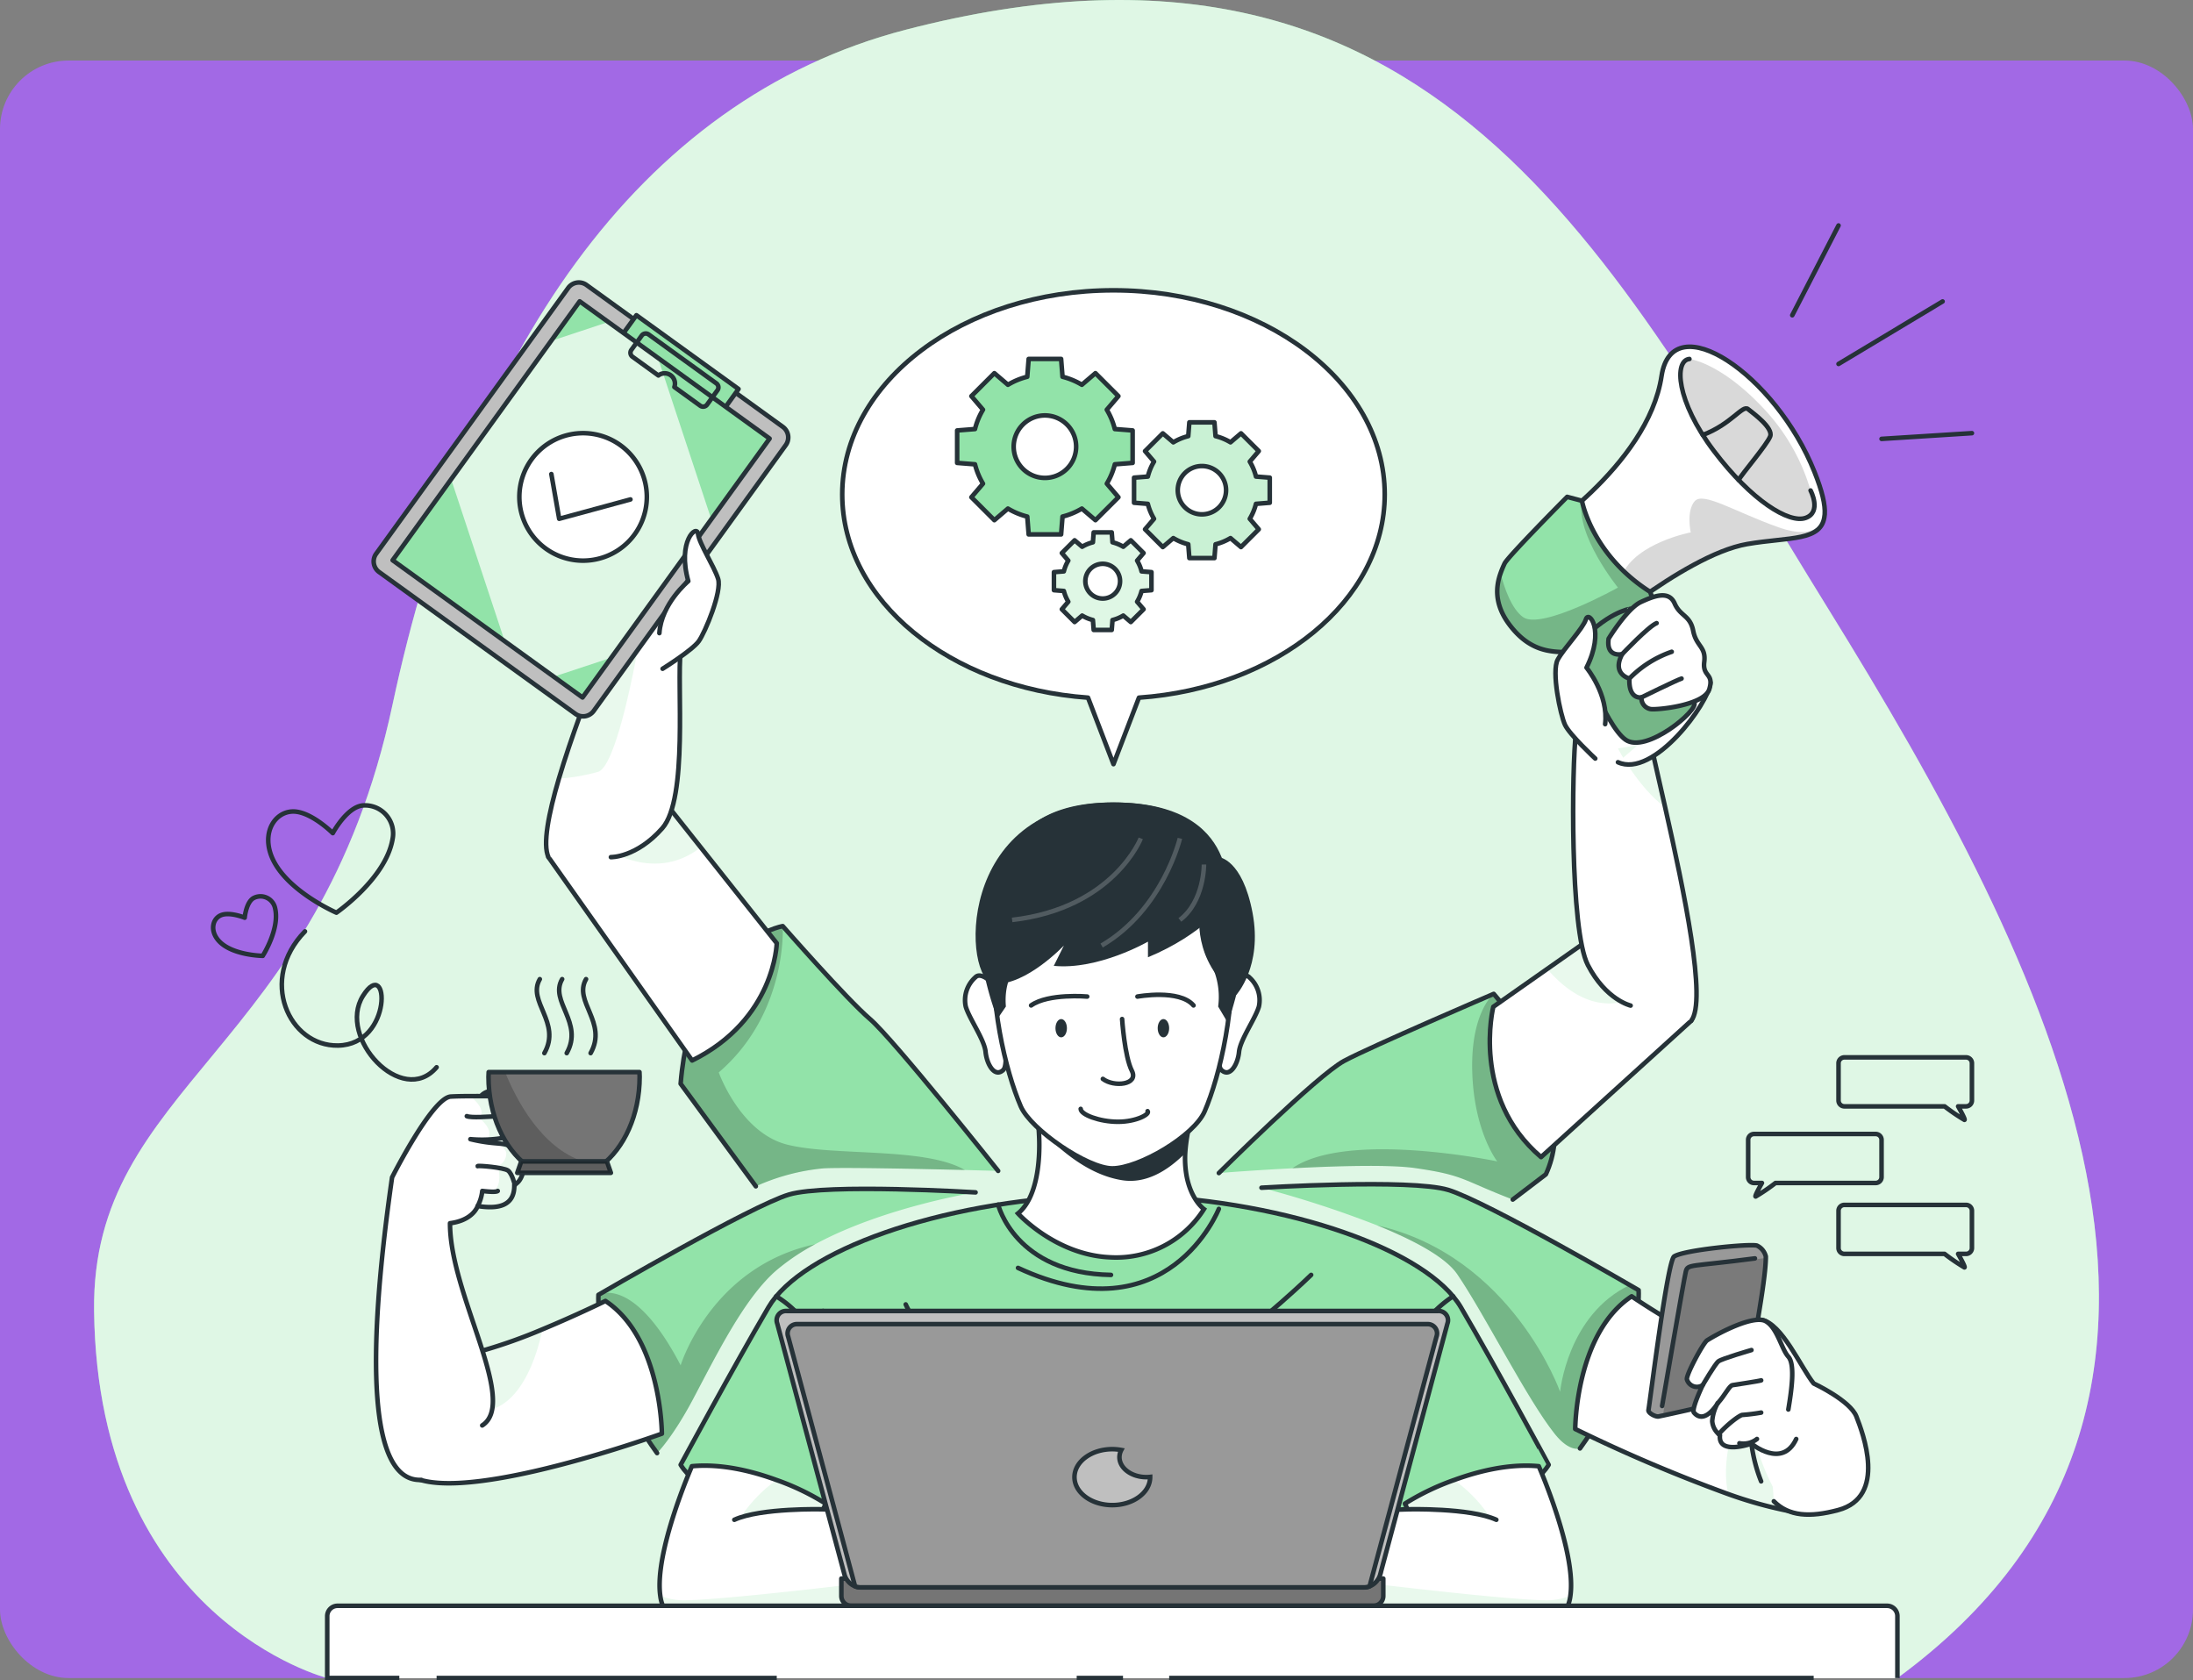 <svg xmlns="http://www.w3.org/2000/svg" xmlns:xlink="http://www.w3.org/1999/xlink" width="480" height="367.752" viewBox="0 0 480 367.752">
  <rect x="0" y="0" width="480" height="367.752" fill="#808080" stroke="none"/>
  <defs>
    <clipPath id="clip-path">
      <path id="Path_24834" data-name="Path 24834" d="M283.866,160.834V155.34l-3.014-.238a12.04,12.04,0,0,0-1.355-3.272l1.963-2.3-3.885-3.885-2.3,1.961A12.161,12.161,0,0,0,272,146.253l-.241-3.013h-5.493l-.237,3.013a12.088,12.088,0,0,0-3.273,1.356l-2.3-1.961-3.885,3.885,1.963,2.3a12.045,12.045,0,0,0-1.357,3.272l-3.012.238v5.494l3.012.239a12.046,12.046,0,0,0,1.357,3.272l-1.963,2.3,3.885,3.885,2.3-1.961a12.054,12.054,0,0,0,3.273,1.356l.237,3.013h5.493l.241-3.013a12.05,12.05,0,0,0,3.271-1.356l2.3,1.961,3.885-3.885-1.963-2.3a12.061,12.061,0,0,0,1.355-3.273Zm-14.848,2.541a5.286,5.286,0,1,1,5.286-5.287A5.285,5.285,0,0,1,269.018,163.375Z" transform="translate(-254.171 -143.24)"/>
    </clipPath>
    <clipPath id="clip-path-2">
      <path id="Path_24838" data-name="Path 24838" d="M258.318,179.5v-3.95l-2.163-.17a8.748,8.748,0,0,0-.976-2.353l1.411-1.653-2.793-2.793-1.651,1.41a8.759,8.759,0,0,0-2.353-.975l-.171-2.165h-3.95l-.171,2.165a8.747,8.747,0,0,0-2.354.975l-1.651-1.411-2.793,2.793,1.41,1.652a8.744,8.744,0,0,0-.974,2.353l-2.165.171v3.95l2.165.171a8.737,8.737,0,0,0,.974,2.352l-1.41,1.653,2.793,2.793,1.651-1.411a8.733,8.733,0,0,0,2.354.975l.171,2.166h3.95l.171-2.166a8.74,8.74,0,0,0,2.353-.975l1.651,1.411,2.793-2.793-1.411-1.653a8.683,8.683,0,0,0,.976-2.353Zm-10.672,1.826a3.8,3.8,0,1,1,3.8-3.8A3.8,3.8,0,0,1,247.645,181.328Z" transform="translate(-236.97 -166.851)"/>
    </clipPath>
    <clipPath id="clip-path-3">
      <path id="Path_24845" data-name="Path 24845" d="M374.585,272.059,341.72,301.894C326.3,288.767,331.265,269,331.265,269l11.812-8.293,14.26-10.016s7.732,3.55,13.066,8.731C374.126,263.052,376.676,267.479,374.585,272.059Z" transform="translate(-330.502 -250.69)"/>
    </clipPath>
    <clipPath id="clip-path-4">
      <path id="Path_24849" data-name="Path 24849" d="M360.967,269.7s-5.406-1.224-9.364-8.874-3.5-43.677-2.611-50.817,14.566-11.067,15.208-3.886c.1,1.091.52,3.233,1.142,6.12.816,3.7,1.958,8.629,3.182,14.076,4.121,18.248,9.19,42.412,5.7,46.706" transform="translate(-348.385 -202.316)"/>
    </clipPath>
    <clipPath id="clip-path-5">
      <path id="Path_24853" data-name="Path 24853" d="M403.631,163.7s-.008.08-.028.2c-.529,5.782-7.61,4.688-16.945,6.3-7.109,1.224-16.4,6.977-23.225,11.832-5.375,3.815-9.211,7.069-9.211,7.069s-7.834-5.212-14.912-19.706c0,0,25.622-16.085,28.611-35.986,2.356-15.606,24.97-.316,33.477,21.022C403.091,158.661,403.774,161.619,403.631,163.7Z" transform="translate(-339.31 -127.016)"/>
    </clipPath>
    <clipPath id="clip-path-6">
      <path id="Path_24859" data-name="Path 24859" d="M366.127,181.456s-15.739,11.883-19.074,11.771-7.915-.194-12.311-6.059c-3.4-4.539-2.9-8.456-1.918-11.22a21.391,21.391,0,0,1,.877-2.122c.683-1.489,13.7-14.6,13.7-14.6l3.233.857s2.1,11.761,14.912,19.921Z" transform="translate(-332.097 -159.23)"/>
    </clipPath>
    <clipPath id="clip-path-7">
      <path id="Path_24865" data-name="Path 24865" d="M349.125,191.41s6.213,17.307,10.706,20.485,16.092-6.481,15.049-8.117-12.261-12.051-14.031-20.528C360.849,183.25,355.564,183.986,349.125,191.41Z" transform="translate(-349.125 -183.25)"/>
    </clipPath>
    <clipPath id="clip-path-8">
      <path id="Path_24878" data-name="Path 24878" d="M404.206,377.293c-1.683,1.142-4.906,1.132-9,.377a92.627,92.627,0,0,1-12.9-3.631A343.82,343.82,0,0,1,348.83,359.8s.051-20.93,12.352-29.04c0,0,15.953,10.924,26.224,13.627C396.015,346.662,404.206,377.293,404.206,377.293Z" transform="translate(-348.83 -330.76)"/>
    </clipPath>
    <clipPath id="clip-path-9">
      <path id="Path_24884" data-name="Path 24884" d="M390.234,322.258v.326c-.051,3-.9,8.945-2.805,19.482-1.785,9.853-2.122,10.618-3.315,11.118-1.459.6-11.914,2.927-16.371,3.886-.367.071-.694.143-.969.2-.643.143-2.336-.745-2.224-1.387.53-3.254,4.162-32.671,5.62-33.63,2.213-1.448,16.524-2.815,18.115-2.377A3.554,3.554,0,0,1,390.234,322.258Z" transform="translate(-364.545 -319.798)"/>
    </clipPath>
    <clipPath id="clip-path-10">
      <path id="Path_24898" data-name="Path 24898" d="M178.473,255.694s-.357,16.687-18.523,25.663l-31.447-44.5c-2.213-12.036,21.93-16.524,21.93-16.524l.01.02L161.826,234.7Z" transform="translate(-128.359 -220.33)"/>
    </clipPath>
    <clipPath id="clip-path-11">
      <path id="Path_24902" data-name="Path 24902" d="M128.51,237.615c-1.285-2.754,0-9.435,2.285-17.177,2.621-8.884,6.548-19.186,9.435-26.551,1.591-4.09,2.866-7.273,3.407-8.833,2.387-6.8,14.688.337,13.811,7.477s1.683,32.3-4.019,38.76-11.251,6.324-11.251,6.324" transform="translate(-128 -182.312)"/>
    </clipPath>
    <clipPath id="clip-path-12">
      <rect id="Rectangle_26078" data-name="Rectangle 26078" width="69.87" height="51.255" transform="matrix(0.586, -0.811, 0.811, 0.586, 0, 56.637)"/>
    </clipPath>
    <clipPath id="clip-path-13">
      <path id="Path_24915" data-name="Path 24915" d="M153.946,360.8s-48.46,17.554-56.376,8.017a104.569,104.569,0,0,1,8.466-17.789c2.621-4.141,5.63-7.6,8.65-8.395a114.587,114.587,0,0,0,13.127-4.672c7.344-3.04,13.78-6.2,13.78-6.2C153.884,339.869,153.946,360.8,153.946,360.8Z" transform="translate(-97.57 -331.76)"/>
    </clipPath>
    <clipPath id="clip-path-14">
      <path id="Path_24919" data-name="Path 24919" d="M101.414,371.8c-11.4.51-12.128-26.337-6.4-66.209,0,0,8.792-17.452,12.852-17.687,1.091-.061,2.6-.092,4.213-.092,4.376-.031,9.557.092,9.557.092s2.346,10.108,2.366,13.546c.031,5.151-2.234,5.732-2.234,5.732.122,4.855-3.8,5.345-8.017,4.682a2.844,2.844,0,0,1-.3.612c-.561.938-2.081,2.683-5.753,3.152-.061,15.555,15.045,39.107,7.048,44.248" transform="translate(-91.508 -287.805)"/>
    </clipPath>
    <clipPath id="clip-path-15">
      <path id="Path_24927" data-name="Path 24927" d="M148.719,283.68c0,8.364-3.417,15.647-8.456,19.472H124.1c-5.049-3.825-8.466-11.108-8.466-19.472,0-.347.031-.683.041-1.03h33.007C148.7,283,148.719,283.333,148.719,283.68Z" transform="translate(-115.63 -282.65)"/>
    </clipPath>
    <clipPath id="clip-path-16">
      <path id="Path_24931" data-name="Path 24931" d="M142.3,304.319l-.872-2.511H122.682l-.872,2.511" transform="translate(-121.81 -301.808)" opacity="0.2"/>
    </clipPath>
    <clipPath id="clip-path-17">
      <path id="Path_24939" data-name="Path 24939" d="M215.172,396.609s-57.681,9.68-61.833,1.775a8.442,8.442,0,0,1-.836-2.815c-1.357-9.537,6.916-28.346,6.916-28.346,6.416-.612,13.148,1.051,18.533,3.019.01.01.01.01.01,0a54.145,54.145,0,0,1,10.751,5.171l-.428.938-.143.3,13.474.428,12.056.388.275.01v.02Z" transform="translate(-152.353 -367.094)"/>
    </clipPath>
    <clipPath id="clip-path-18">
      <path id="Path_24955" data-name="Path 24955" d="M286.353,396.609s57.681,9.68,61.833,1.775a8.441,8.441,0,0,0,.836-2.815c1.357-9.537-6.916-28.346-6.916-28.346-6.416-.612-13.148,1.051-18.534,3.019-.01.01-.01.01-.01,0a54.146,54.146,0,0,0-10.751,5.171l.428.938.143.3-13.474.428-12.056.388-.275.01v.02Z" transform="translate(-286.353 -367.094)"/>
    </clipPath>
  </defs>
  <g id="Group_35513" data-name="Group 35513" transform="translate(-443 -8795.748)">
    <rect id="Rectangle_25993" data-name="Rectangle 25993" width="480" height="354" rx="15" transform="translate(443 8809)" fill="#a269e5"/>
    <g id="_9930923_4270274" data-name="9930923_4270274" transform="translate(432.592 8743.13)">
      <g id="Background_Simple_1_" transform="translate(30.994 52.618)">
        <g id="Group_35455" data-name="Group 35455">
          <path id="Path_24822" data-name="Path 24822" d="M208.65,59.128C324.569,29.062,362.757,108.6,410.569,185.863S508.2,359.416,425.71,419.87H82.032S31.848,407.135,31,339.535c-.623-49.728,49.068-56.471,65.334-132.739S149.66,74.428,208.65,59.128Z" transform="translate(-30.994 -52.618)" fill="#92e3a9"/>
          <path id="Path_24823" data-name="Path 24823" d="M208.65,59.128C324.569,29.062,362.757,108.6,410.569,185.863S508.2,359.416,425.71,419.87H82.032S31.848,407.135,31,339.535c-.623-49.728,49.068-56.471,65.334-132.739S149.66,74.428,208.65,59.128Z" transform="translate(-30.994 -52.618)" fill="#fff" opacity="0.7"/>
        </g>
      </g>
      <g id="Graphics" transform="translate(57.062 228.882)">
        <path id="Path_24824" data-name="Path 24824" d="M413.859,295.934H387.221a1.28,1.28,0,0,0-1.28,1.28v8.159a1.28,1.28,0,0,0,1.28,1.28h1.737c-.638,1.133-1.626,2.959-1.378,2.959a42.2,42.2,0,0,0,4.347-2.959h21.931a1.281,1.281,0,0,0,1.28-1.28v-8.159A1.28,1.28,0,0,0,413.859,295.934Z" transform="translate(-49.961 -224.014)" fill="none" stroke="#263238" stroke-linecap="round" stroke-linejoin="round" stroke-miterlimit="10" stroke-width="1"/>
        <path id="Path_24825" data-name="Path 24825" d="M406.614,311.15h26.636a1.28,1.28,0,0,1,1.28,1.28v8.159a1.28,1.28,0,0,1-1.28,1.28h-1.737c.637,1.133,1.626,2.959,1.378,2.959a42.206,42.206,0,0,1-4.347-2.959h-21.93a1.281,1.281,0,0,1-1.281-1.28V312.43A1.28,1.28,0,0,1,406.614,311.15Z" transform="translate(-49.573 -223.71)" fill="none" stroke="#263238" stroke-linecap="round" stroke-linejoin="round" stroke-miterlimit="10" stroke-width="1"/>
        <path id="Path_24826" data-name="Path 24826" d="M406.614,279.492h26.636a1.28,1.28,0,0,1,1.28,1.28v8.159a1.28,1.28,0,0,1-1.28,1.28h-1.737c.637,1.133,1.626,2.959,1.378,2.959a42.206,42.206,0,0,1-4.347-2.959h-21.93a1.28,1.28,0,0,1-1.281-1.28v-8.159A1.28,1.28,0,0,1,406.614,279.492Z" transform="translate(-49.573 -224.343)" fill="none" stroke="#263238" stroke-linecap="round" stroke-linejoin="round" stroke-miterlimit="10" stroke-width="1"/>
        <path id="Path_24827" data-name="Path 24827" d="M95.587,232.787a6.153,6.153,0,0,0-6.219-7.362c-3.647.029-6.868,6.072-6.868,6.072s-4.331-4.329-8.134-4.708c-3.951-.394-7.287,3.754-5.5,9.169,2.58,7.822,14.428,12.946,14.428,12.946S94.13,241.439,95.587,232.787Z" transform="translate(-56.314 -225.425)" fill="none" stroke="#263238" stroke-linecap="round" stroke-linejoin="round" stroke-miterlimit="10" stroke-width="1"/>
        <path id="Path_24828" data-name="Path 24828" d="M70.113,247.561a3.262,3.262,0,0,0-4.549-2.324c-1.777.762-2.112,4.376-2.112,4.376s-3-1.228-4.941-.633c-2.011.617-2.792,3.328-.809,5.609,2.865,3.295,9.707,3.371,9.707,3.371S71.175,252.089,70.113,247.561Z" transform="translate(-56.55 -225.034)" fill="none" stroke="#263238" stroke-linecap="round" stroke-linejoin="round" stroke-miterlimit="10" stroke-width="1"/>
        <path id="Path_24829" data-name="Path 24829" d="M76.355,252.461c-10.237,10.513-3.523,25.158,7.223,24.982,12.17-.2,11.184-19.96,5.465-10.862s8.61,24.5,16.121,15.617" transform="translate(-56.256 -224.884)" fill="none" stroke="#263238" stroke-linecap="round" stroke-linejoin="round" stroke-miterlimit="10" stroke-width="1"/>
      </g>
      <g id="Bubble" transform="translate(194.755 116.155)">
        <path id="Path_24830" data-name="Path 24830" d="M310.282,159.586c0-24.675-26.58-44.677-59.369-44.677s-59.369,20-59.369,44.677c0,23.258,23.621,42.358,53.794,44.474l5.575,14.554,5.575-14.554C286.661,201.943,310.282,182.843,310.282,159.586Z" transform="translate(-191.543 -114.909)" fill="#fff" stroke="#263238" stroke-linecap="round" stroke-linejoin="round" stroke-miterlimit="10" stroke-width="1"/>
        <g id="Group_35460" data-name="Group 35460" transform="translate(25.159 15.02)">
          <path id="Path_24831" data-name="Path 24831" d="M254.611,152.385v-7.1l-3.9-.308a15.707,15.707,0,0,0-1.753-4.232l2.536-2.972-5.023-5.024-2.972,2.537a15.646,15.646,0,0,0-4.233-1.752l-.309-3.9h-7.1l-.309,3.9a15.619,15.619,0,0,0-4.231,1.752l-2.972-2.537-5.025,5.024,2.537,2.972a15.7,15.7,0,0,0-1.753,4.231l-3.9.309v7.1l3.9.309a15.668,15.668,0,0,0,1.753,4.231l-2.537,2.973,5.025,5.022,2.972-2.536a15.666,15.666,0,0,0,4.231,1.752l.309,3.9h7.1l.309-3.9a15.725,15.725,0,0,0,4.233-1.752l2.972,2.536L251.5,159.9l-2.536-2.973a15.693,15.693,0,0,0,1.753-4.232Zm-19.2,3.284a6.835,6.835,0,1,1,6.835-6.835A6.836,6.836,0,0,1,235.411,155.67Z" transform="translate(-216.209 -129.634)" fill="#92e3a9" stroke="#263238" stroke-linecap="round" stroke-linejoin="round" stroke-miterlimit="10" stroke-width="1"/>
          <g id="Group_35457" data-name="Group 35457" transform="translate(38.721 13.878)">
            <path id="Path_24832" data-name="Path 24832" d="M283.866,160.834V155.34l-3.014-.238a12.04,12.04,0,0,0-1.355-3.272l1.963-2.3-3.885-3.885-2.3,1.961A12.161,12.161,0,0,0,272,146.253l-.241-3.013h-5.493l-.237,3.013a12.088,12.088,0,0,0-3.273,1.356l-2.3-1.961-3.885,3.885,1.963,2.3a12.045,12.045,0,0,0-1.357,3.272l-3.012.238v5.494l3.012.239a12.046,12.046,0,0,0,1.357,3.272l-1.963,2.3,3.885,3.885,2.3-1.961a12.054,12.054,0,0,0,3.273,1.356l.237,3.013h5.493l.241-3.013a12.05,12.05,0,0,0,3.271-1.356l2.3,1.961,3.885-3.885-1.963-2.3a12.061,12.061,0,0,0,1.355-3.273Zm-14.848,2.541a5.286,5.286,0,1,1,5.286-5.287A5.285,5.285,0,0,1,269.018,163.375Z" transform="translate(-254.171 -143.24)" fill="#92e3a9"/>
            <g id="Group_35456" data-name="Group 35456" clip-path="url(#clip-path)">
              <path id="Path_24833" data-name="Path 24833" d="M283.866,160.834V155.34l-3.014-.238a12.04,12.04,0,0,0-1.355-3.272l1.963-2.3-3.885-3.885-2.3,1.961A12.161,12.161,0,0,0,272,146.253l-.241-3.013h-5.493l-.237,3.013a12.088,12.088,0,0,0-3.273,1.356l-2.3-1.961-3.885,3.885,1.963,2.3a12.045,12.045,0,0,0-1.357,3.272l-3.012.238v5.494l3.012.239a12.046,12.046,0,0,0,1.357,3.272l-1.963,2.3,3.885,3.885,2.3-1.961a12.054,12.054,0,0,0,3.273,1.356l.237,3.013h5.493l.241-3.013a12.05,12.05,0,0,0,3.271-1.356l2.3,1.961,3.885-3.885-1.963-2.3a12.061,12.061,0,0,0,1.355-3.273Zm-14.848,2.541a5.286,5.286,0,1,1,5.286-5.287A5.285,5.285,0,0,1,269.018,163.375Z" transform="translate(-254.171 -143.24)" fill="#fff" opacity="0.5"/>
            </g>
            <path id="Path_24835" data-name="Path 24835" d="M283.866,160.834V155.34l-3.014-.238a12.04,12.04,0,0,0-1.355-3.272l1.963-2.3-3.885-3.885-2.3,1.961A12.161,12.161,0,0,0,272,146.253l-.241-3.013h-5.493l-.237,3.013a12.088,12.088,0,0,0-3.273,1.356l-2.3-1.961-3.885,3.885,1.963,2.3a12.045,12.045,0,0,0-1.357,3.272l-3.012.238v5.494l3.012.239a12.046,12.046,0,0,0,1.357,3.272l-1.963,2.3,3.885,3.885,2.3-1.961a12.054,12.054,0,0,0,3.273,1.356l.237,3.013h5.493l.241-3.013a12.05,12.05,0,0,0,3.271-1.356l2.3,1.961,3.885-3.885-1.963-2.3a12.061,12.061,0,0,0,1.355-3.273Zm-14.848,2.541a5.286,5.286,0,1,1,5.286-5.287A5.285,5.285,0,0,1,269.018,163.375Z" transform="translate(-254.171 -143.24)" fill="none" stroke="#263238" stroke-linecap="round" stroke-linejoin="round" stroke-miterlimit="10" stroke-width="1"/>
          </g>
          <g id="Group_35459" data-name="Group 35459" transform="translate(21.176 37.962)">
            <path id="Path_24836" data-name="Path 24836" d="M258.318,179.5v-3.95l-2.163-.17a8.748,8.748,0,0,0-.976-2.353l1.411-1.653-2.793-2.793-1.651,1.41a8.759,8.759,0,0,0-2.353-.975l-.171-2.165h-3.95l-.171,2.165a8.747,8.747,0,0,0-2.354.975l-1.651-1.411-2.793,2.793,1.41,1.652a8.744,8.744,0,0,0-.974,2.353l-2.165.171v3.95l2.165.171a8.737,8.737,0,0,0,.974,2.352l-1.41,1.653,2.793,2.793,1.651-1.411a8.733,8.733,0,0,0,2.354.975l.171,2.166h3.95l.171-2.166a8.74,8.74,0,0,0,2.353-.975l1.651,1.411,2.793-2.793-1.411-1.653a8.683,8.683,0,0,0,.976-2.353Zm-10.672,1.826a3.8,3.8,0,1,1,3.8-3.8A3.8,3.8,0,0,1,247.645,181.328Z" transform="translate(-236.97 -166.851)" fill="#92e3a9"/>
            <g id="Group_35458" data-name="Group 35458" clip-path="url(#clip-path-2)">
              <path id="Path_24837" data-name="Path 24837" d="M258.318,179.5v-3.95l-2.163-.17a8.748,8.748,0,0,0-.976-2.353l1.411-1.653-2.793-2.793-1.651,1.41a8.759,8.759,0,0,0-2.353-.975l-.171-2.165h-3.95l-.171,2.165a8.747,8.747,0,0,0-2.354.975l-1.651-1.411-2.793,2.793,1.41,1.652a8.744,8.744,0,0,0-.974,2.353l-2.165.171v3.95l2.165.171a8.737,8.737,0,0,0,.974,2.352l-1.41,1.653,2.793,2.793,1.651-1.411a8.733,8.733,0,0,0,2.354.975l.171,2.166h3.95l.171-2.166a8.74,8.74,0,0,0,2.353-.975l1.651,1.411,2.793-2.793-1.411-1.653a8.683,8.683,0,0,0,.976-2.353Zm-10.672,1.826a3.8,3.8,0,1,1,3.8-3.8A3.8,3.8,0,0,1,247.645,181.328Z" transform="translate(-236.97 -166.851)" fill="#fff" opacity="0.7"/>
            </g>
            <path id="Path_24839" data-name="Path 24839" d="M258.318,179.5v-3.95l-2.163-.17a8.748,8.748,0,0,0-.976-2.353l1.411-1.653-2.793-2.793-1.651,1.41a8.759,8.759,0,0,0-2.353-.975l-.171-2.165h-3.95l-.171,2.165a8.747,8.747,0,0,0-2.354.975l-1.651-1.411-2.793,2.793,1.41,1.652a8.744,8.744,0,0,0-.974,2.353l-2.165.171v3.95l2.165.171a8.737,8.737,0,0,0,.974,2.352l-1.41,1.653,2.793,2.793,1.651-1.411a8.733,8.733,0,0,0,2.354.975l.171,2.166h3.95l.171-2.166a8.74,8.74,0,0,0,2.353-.975l1.651,1.411,2.793-2.793-1.411-1.653a8.683,8.683,0,0,0,.976-2.353Zm-10.672,1.826a3.8,3.8,0,1,1,3.8-3.8A3.8,3.8,0,0,1,247.645,181.328Z" transform="translate(-236.97 -166.851)" fill="none" stroke="#263238" stroke-linecap="round" stroke-linejoin="round" stroke-miterlimit="10" stroke-width="1"/>
          </g>
        </g>
      </g>
      <g id="Character" transform="translate(78.315 101.968)">
        <g id="Group_35474" data-name="Group 35474" transform="translate(198.873 26.537)">
          <path id="Path_24840" data-name="Path 24840" d="M343.934,305.365l-7.242,5.518c-11.281-4.345-10.557-5.324-21.349-6.885-5.59-.806-17.167-.469-26.9.041-8.792.449-16.085,1.04-16.085,1.04s21.512-21.379,27.428-24.552c5.824-3.111,31.9-14.3,32.712-14.647a.035.035,0,0,0,.02-.01S352.094,287.678,343.934,305.365Z" transform="translate(-272.359 -124.239)" fill="#92e3a9"/>
          <path id="Path_24841" data-name="Path 24841" d="M343.618,305.365l-7.242,5.518c-11.281-4.345-10.557-5.324-21.349-6.885-5.59-.806-17.167-.469-26.9.041,12.107-8.374,44.85-1.51,44.85-1.51s-5.069-6.457-5.467-19.543c-.388-12.6,4.315-16.8,4.672-17.105a.035.035,0,0,0,.02-.01S351.778,287.678,343.618,305.365Z" transform="translate(-272.044 -124.239)" opacity="0.2"/>
          <path id="Path_24842" data-name="Path 24842" d="M272.359,305.083s21.517-21.384,27.429-24.55,32.734-14.663,32.734-14.663,19.568,21.809,11.413,39.495l-7.244,5.516" transform="translate(-272.359 -124.239)" fill="none" stroke="#263238" stroke-linecap="round" stroke-linejoin="round" stroke-miterlimit="10" stroke-width="1"/>
          <g id="Group_35462" data-name="Group 35462" transform="translate(59.307 126.148)">
            <path id="Path_24843" data-name="Path 24843" d="M374.585,272.059,341.72,301.894C326.3,288.767,331.265,269,331.265,269l11.812-8.293,14.26-10.016s7.732,3.55,13.066,8.731C374.126,263.052,376.676,267.479,374.585,272.059Z" transform="translate(-330.502 -250.69)" fill="#fff"/>
            <g id="Group_35461" data-name="Group 35461" clip-path="url(#clip-path-3)">
              <path id="Path_24844" data-name="Path 24844" d="M370.156,259.421a9.9,9.9,0,0,1-3.4,4.57c-10.628,8.8-19.319,2.142-23.929-3.284l14.26-10.016S364.821,254.24,370.156,259.421Z" transform="translate(-330.256 -250.69)" fill="#92e3a9" opacity="0.2"/>
            </g>
            <path id="Path_24846" data-name="Path 24846" d="M374.585,272.059,341.72,301.894C326.3,288.767,331.265,269,331.265,269l11.812-8.293,14.26-10.016s7.732,3.55,13.066,8.731C374.126,263.052,376.676,267.479,374.585,272.059Z" transform="translate(-330.502 -250.69)" fill="none" stroke="#263238" stroke-linecap="round" stroke-linejoin="round" stroke-miterlimit="10" stroke-width="1"/>
          </g>
          <g id="Group_35464" data-name="Group 35464" transform="translate(77.547 76.806)">
            <path id="Path_24847" data-name="Path 24847" d="M360.967,269.7s-5.406-1.224-9.364-8.874-3.5-43.677-2.611-50.817,14.566-11.067,15.208-3.886c.1,1.091.52,3.233,1.142,6.12.816,3.7,1.958,8.629,3.182,14.076,4.121,18.248,9.19,42.412,5.7,46.706" transform="translate(-348.385 -202.316)" fill="#fff"/>
            <g id="Group_35463" data-name="Group 35463" clip-path="url(#clip-path-4)">
              <path id="Path_24848" data-name="Path 24848" d="M368.333,226.126c-6.049-4.478-10.333-12.9-10.333-12.9l7.15-1.173C365.966,215.753,367.109,220.679,368.333,226.126Z" transform="translate(-348.192 -202.121)" fill="#92e3a9" opacity="0.2"/>
            </g>
            <path id="Path_24850" data-name="Path 24850" d="M360.967,269.7s-5.406-1.224-9.364-8.874-3.5-43.677-2.611-50.817,14.566-11.067,15.208-3.886c.1,1.091.52,3.233,1.142,6.12.816,3.7,1.958,8.629,3.182,14.076,4.121,18.248,9.19,42.412,5.7,46.706" transform="translate(-348.385 -202.316)" fill="none" stroke="#263238" stroke-linecap="round" stroke-linejoin="round" stroke-miterlimit="10" stroke-width="1"/>
          </g>
          <g id="Group_35473" data-name="Group 35473" transform="translate(60.933)">
            <g id="Group_35469" data-name="Group 35469">
              <g id="Group_35466" data-name="Group 35466" transform="translate(7.357)">
                <path id="Path_24851" data-name="Path 24851" d="M403.631,163.7s-.008.08-.028.2c-.529,5.782-7.61,4.688-16.945,6.3-7.109,1.224-16.4,6.977-23.225,11.832-5.375,3.815-9.211,7.069-9.211,7.069s-7.834-5.212-14.912-19.706c0,0,25.622-16.085,28.611-35.986,2.356-15.606,24.97-.316,33.477,21.022C403.091,158.661,403.774,161.619,403.631,163.7Z" transform="translate(-339.31 -127.016)" fill="#fff"/>
                <g id="Group_35465" data-name="Group 35465" clip-path="url(#clip-path-5)">
                  <path id="Path_24852" data-name="Path 24852" d="M403.215,163.244c-.529,5.782-7.61,4.688-16.945,6.3-7.109,1.224-16.4,6.977-23.225,11.832-3.111-1.836-4.825-3.611-4.131-5.151,3.152-6.987,15-9.231,15-9.231s-1.01-4.58.836-6.793,8.639,2.213,18.329,5.661C401.78,168.963,403.044,164.254,403.215,163.244Z" transform="translate(-338.921 -126.365)" opacity="0.15"/>
                </g>
                <path id="Path_24854" data-name="Path 24854" d="M403.631,163.7s-.008.08-.028.2c-.529,5.782-7.61,4.688-16.945,6.3-7.109,1.224-16.4,6.977-23.225,11.832-5.375,3.815-9.211,7.069-9.211,7.069s-7.834-5.212-14.912-19.706c0,0,25.622-16.085,28.611-35.986,2.356-15.606,24.97-.316,33.477,21.022C403.091,158.661,403.774,161.619,403.631,163.7Z" transform="translate(-339.31 -127.016)" fill="none" stroke="#263238" stroke-linecap="round" stroke-linejoin="round" stroke-miterlimit="10" stroke-width="1"/>
              </g>
              <path id="Path_24855" data-name="Path 24855" d="M376.2,146.065c6.269-2.372,8.691-6.635,9.9-5.674s5.562,4.127,4.856,5.975-6.341,8.392-6.9,9.558" transform="translate(-331.215 -126.752)" fill="none" stroke="#263238" stroke-linecap="round" stroke-linejoin="round" stroke-miterlimit="10" stroke-width="1"/>
              <path id="Path_24856" data-name="Path 24856" d="M373.376,129.642c-3.377.316-2.924,9.2,5.345,20.124s16.441,15.916,20.068,14.666,1.108-6.006,1.108-6.006" transform="translate(-331.311 -126.964)" fill="none" stroke="#263238" stroke-linecap="round" stroke-linejoin="round" stroke-miterlimit="10" stroke-width="1"/>
              <g id="Group_35468" data-name="Group 35468" transform="translate(0 32.858)">
                <path id="Path_24857" data-name="Path 24857" d="M366.127,181.456s-15.739,11.883-19.074,11.771-7.915-.194-12.311-6.059c-3.4-4.539-2.9-8.456-1.918-11.22a21.391,21.391,0,0,1,.877-2.122c.683-1.489,13.7-14.6,13.7-14.6l3.233.857s2.1,11.761,14.912,19.921Z" transform="translate(-332.097 -159.23)" fill="#92e3a9"/>
                <g id="Group_35467" data-name="Group 35467" clip-path="url(#clip-path-6)">
                  <path id="Path_24858" data-name="Path 24858" d="M366.127,181.439s-15.739,11.883-19.074,11.771-7.915-.194-12.311-6.059c-3.4-4.539-2.9-8.456-1.918-11.22.816,3.193,2.387,7.772,4.906,9.588,4.029,2.917,20.788-6.457,20.788-6.457s-9.3-11.455-7.885-18.992c0,0,2.1,11.761,14.912,19.921Z" transform="translate(-332.097 -159.213)" opacity="0.2"/>
                </g>
                <path id="Path_24860" data-name="Path 24860" d="M366.127,181.456s-15.739,11.883-19.074,11.771-7.915-.194-12.311-6.059c-3.4-4.539-2.9-8.456-1.918-11.22a21.391,21.391,0,0,1,.877-2.122c.683-1.489,13.7-14.6,13.7-14.6l3.233.857s2.1,11.761,14.912,19.921Z" transform="translate(-332.097 -159.23)" fill="none" stroke="#263238" stroke-linecap="round" stroke-linejoin="round" stroke-miterlimit="10" stroke-width="1"/>
              </g>
              <path id="Path_24861" data-name="Path 24861" d="M373.376,129.642c-3.377.316-2.924,9.2,5.345,20.124s16.441,15.916,20.068,14.666,1.108-6.006,1.108-6.006a44.26,44.26,0,0,0-10.289-17.961C380.172,130.39,373.376,129.642,373.376,129.642Z" transform="translate(-331.311 -126.964)" opacity="0.15"/>
            </g>
            <path id="Path_24862" data-name="Path 24862" d="M378.256,199.061c-.366,4.528-12.45,21.025-20.256,17.448" transform="translate(-331.579 -125.575)" fill="#fff" stroke="#263238" stroke-linecap="round" stroke-linejoin="round" stroke-miterlimit="10" stroke-width="1"/>
            <g id="Group_35471" data-name="Group 35471" transform="translate(17.369 57.358)">
              <path id="Path_24863" data-name="Path 24863" d="M349.125,191.41s6.213,17.307,10.706,20.485,16.092-6.481,15.049-8.117-12.261-12.051-14.031-20.528C360.849,183.25,355.564,183.986,349.125,191.41Z" transform="translate(-349.125 -183.25)" fill="#92e3a9"/>
              <g id="Group_35470" data-name="Group 35470" clip-path="url(#clip-path-7)">
                <path id="Path_24864" data-name="Path 24864" d="M349.125,191.41s6.213,17.307,10.706,20.485,16.092-6.481,15.049-8.117-12.261-12.051-14.031-20.528C360.849,183.25,355.564,183.986,349.125,191.41Z" transform="translate(-349.125 -183.25)" opacity="0.2"/>
              </g>
              <path id="Path_24866" data-name="Path 24866" d="M349.125,191.41s6.213,17.307,10.706,20.485,16.092-6.481,15.049-8.117-12.261-12.051-14.031-20.528C360.849,183.25,355.564,183.986,349.125,191.41Z" transform="translate(-349.125 -183.25)" fill="none" stroke="#263238" stroke-linecap="round" stroke-linejoin="round" stroke-miterlimit="10" stroke-width="1"/>
            </g>
            <g id="Group_35472" data-name="Group 35472" transform="translate(24.308 54.421)">
              <path id="Path_24867" data-name="Path 24867" d="M378.043,200.879c1.059-3.57-1.527-2.6-1.112-5.957s-1.74-3.345-2.423-6.808-2.815-3.125-4.059-5.978-4.362-1.712-7.381-.32S356,189.84,356,189.84c-.6,4.266,2.972,3.379,2.972,3.379-2.369,4.384,1.579,5.347,1.579,5.347-.209,4.711,2.638,4.127,2.638,4.127a2.412,2.412,0,0,0,1.993,2.555C366.546,205.477,376.985,204.448,378.043,200.879Z" transform="translate(-355.928 -180.37)" fill="#fff" stroke="#263238" stroke-linecap="round" stroke-linejoin="round" stroke-miterlimit="10" stroke-width="1"/>
              <path id="Path_24868" data-name="Path 24868" d="M358.908,193.1s5.767-6.089,7.533-6.779" transform="translate(-355.868 -180.251)" fill="none" stroke="#263238" stroke-linecap="round" stroke-linejoin="round" stroke-miterlimit="10" stroke-width="1"/>
              <path id="Path_24869" data-name="Path 24869" d="M360.456,198.323a23.746,23.746,0,0,1,9.259-5.857" transform="translate(-355.837 -180.128)" fill="none" stroke="#263238" stroke-linecap="round" stroke-linejoin="round" stroke-miterlimit="10" stroke-width="1"/>
              <path id="Path_24870" data-name="Path 24870" d="M363.042,202.335s7.651-3.771,8.775-4.12" transform="translate(-355.786 -180.013)" fill="none" stroke="#263238" stroke-linecap="round" stroke-linejoin="round" stroke-miterlimit="10" stroke-width="1"/>
            </g>
            <path id="Path_24871" data-name="Path 24871" d="M353.3,215.982s-5.61-5.189-6.63-7.4-2.987-11.693-1.584-14.243,5.528-6.794,6.17-8.834,4.208,2.432.132,10.583c0,0,4.875,5.9,4.076,12.368" transform="translate(-331.847 -125.856)" fill="#fff" stroke="#263238" stroke-linecap="round" stroke-linejoin="round" stroke-miterlimit="10" stroke-width="1"/>
          </g>
          <path id="Path_24872" data-name="Path 24872" d="M402.371,162.98s-.008.08-.028.2C402.349,163.107,402.366,163.05,402.371,162.98Z" transform="translate(-269.759 -126.297)" opacity="0.15"/>
        </g>
        <g id="Group_35481" data-name="Group 35481" transform="translate(208.205 209.824)">
          <path id="Path_24873" data-name="Path 24873" d="M351.217,364.534s-2.244.908-5.477-3.131c-6.151-7.691-15.351-26.163-21.4-35.017-2.591-3.794-9.751-7.528-17.493-10.659a231.488,231.488,0,0,0-25.337-8.252s32.579-2.009,40.851.479c7.16,2.142,32.518,16.646,39.75,20.818l1.938,1.122S365.14,345.256,351.217,364.534Z" transform="translate(-281.508 -306.709)" fill="#92e3a9"/>
          <path id="Path_24874" data-name="Path 24874" d="M350.72,364.357s-2.244.908-5.477-3.131c-6.151-7.691-15.351-26.163-21.4-35.017-2.591-3.794-9.751-7.528-17.493-10.659,29.55,6.752,40.025,36.414,40.025,36.414s1.571-16.84,15.239-23.368l1.938,1.122S364.643,345.079,350.72,364.357Z" transform="translate(-281.011 -306.532)" opacity="0.2"/>
          <path id="Path_24875" data-name="Path 24875" d="M281.508,307.476s32.582-2.007,40.851.476c8.373,2.516,41.694,21.942,41.694,21.942s1.084,15.361-12.834,34.641" transform="translate(-281.508 -306.709)" fill="none" stroke="#263238" stroke-linecap="round" stroke-linejoin="round" stroke-miterlimit="10" stroke-width="1"/>
          <g id="Group_35476" data-name="Group 35476" transform="translate(68.669 24.532)">
            <path id="Path_24876" data-name="Path 24876" d="M404.206,377.293c-1.683,1.142-4.906,1.132-9,.377a92.627,92.627,0,0,1-12.9-3.631A343.82,343.82,0,0,1,348.83,359.8s.051-20.93,12.352-29.04c0,0,15.953,10.924,26.224,13.627C396.015,346.662,404.206,377.293,404.206,377.293Z" transform="translate(-348.83 -330.76)" fill="#fff"/>
            <g id="Group_35475" data-name="Group 35475" clip-path="url(#clip-path-8)">
              <path id="Path_24877" data-name="Path 24877" d="M394.562,377.26a92.627,92.627,0,0,1-12.9-3.631c-2.3-10.6,4.376-22.379,4.376-22.379A48.6,48.6,0,0,0,394.562,377.26Z" transform="translate(-348.183 -330.35)" fill="#92e3a9" opacity="0.2"/>
            </g>
            <path id="Path_24879" data-name="Path 24879" d="M404.206,377.293c-1.683,1.142-4.906,1.132-9,.377a92.627,92.627,0,0,1-12.9-3.631A343.82,343.82,0,0,1,348.83,359.8s.051-20.93,12.352-29.04c0,0,15.953,10.924,26.224,13.627C396.015,346.662,404.206,377.293,404.206,377.293Z" transform="translate(-348.83 -330.76)" fill="none" stroke="#263238" stroke-linecap="round" stroke-linejoin="round" stroke-miterlimit="10" stroke-width="1"/>
          </g>
          <path id="Path_24880" data-name="Path 24880" d="M388.766,370.623a34.147,34.147,0,0,1-2.119-8.25" transform="translate(-279.405 -305.595)" fill="#fff" stroke="#263238" stroke-linecap="round" stroke-linejoin="round" stroke-miterlimit="10" stroke-width="1"/>
          <path id="Path_24881" data-name="Path 24881" d="M388.729,335.8c4.525.713,8.691,10.462,11.5,13.935,0,0,7.989,3.723,9.349,7.236s6.81,17.578-3.994,20.468c-6.214,1.663-10.853,1.371-14.078-1.919" transform="translate(-279.363 -306.127)" fill="#fff" stroke="#263238" stroke-linecap="round" stroke-linejoin="round" stroke-miterlimit="10" stroke-width="1"/>
          <g id="Group_35479" data-name="Group 35479" transform="translate(84.698 13.352)">
            <g id="Group_35478" data-name="Group 35478">
              <path id="Path_24882" data-name="Path 24882" d="M390.234,322.258v.326c-.051,3-.9,8.945-2.805,19.482-1.785,9.853-2.122,10.618-3.315,11.118-1.459.6-11.914,2.927-16.371,3.886-.367.071-.694.143-.969.2-.643.143-2.336-.745-2.224-1.387.53-3.254,4.162-32.671,5.62-33.63,2.213-1.448,16.524-2.815,18.115-2.377A3.554,3.554,0,0,1,390.234,322.258Z" transform="translate(-364.545 -319.798)" fill="#999"/>
              <g id="Group_35477" data-name="Group 35477" clip-path="url(#clip-path-9)">
                <path id="Path_24883" data-name="Path 24883" d="M390.171,322.53c-.051,3-.9,8.945-2.805,19.482-1.785,9.853-2.122,10.618-3.315,11.118-1.459.6-11.914,2.927-16.371,3.886.541-4.253,2.173-16.136,5.539-32.416Z" transform="translate(-364.482 -319.744)" opacity="0.2"/>
              </g>
              <path id="Path_24885" data-name="Path 24885" d="M390.234,322.258v.326c-.051,3-.9,8.945-2.805,19.482-1.785,9.853-2.122,10.618-3.315,11.118-1.459.6-11.914,2.927-16.371,3.886-.367.071-.694.143-.969.2-.643.143-2.336-.745-2.224-1.387.53-3.254,4.162-32.671,5.62-33.63,2.213-1.448,16.524-2.815,18.115-2.377A3.554,3.554,0,0,1,390.234,322.258Z" transform="translate(-364.545 -319.798)" fill="none" stroke="#263238" stroke-linecap="round" stroke-linejoin="round" stroke-miterlimit="10" stroke-width="1"/>
            </g>
            <path id="Path_24886" data-name="Path 24886" d="M367.478,354.927s4.759-27.709,5.185-29.41.851-1.021,15.131-2.891" transform="translate(-364.486 -319.742)" fill="none" stroke="#263238" stroke-linecap="round" stroke-linejoin="round" stroke-miterlimit="10" stroke-width="1"/>
          </g>
          <g id="Group_35480" data-name="Group 35480" transform="translate(93.11 29.675)">
            <path id="Path_24887" data-name="Path 24887" d="M386.922,362.9s-7.394,2.639-6.885-1.867a4.159,4.159,0,0,1-1.7-3.059,9.249,9.249,0,0,1,1.19-3.91s-2.806,4.844-5.186,2.039c-.624-.736,1.91-6,1.91-6a2.288,2.288,0,0,1-3.44-1.222c-.337-.8,3.559-8.05,4.409-8.585,2.857-1.8,10.294-5.628,12.845-4.174s3.4,6.045,4.931,7.745.679,7.48,0,11.56" transform="translate(-372.792 -335.801)" fill="#fff" stroke="#263238" stroke-linecap="round" stroke-linejoin="round" stroke-miterlimit="10" stroke-width="1"/>
            <path id="Path_24888" data-name="Path 24888" d="M376.185,349.976s2.68-4.623,3.445-5.217,7.225-2.465,7.225-2.465" transform="translate(-372.724 -335.672)" fill="#fff" stroke="#263238" stroke-linecap="round" stroke-linejoin="round" stroke-miterlimit="10" stroke-width="1"/>
            <path id="Path_24889" data-name="Path 24889" d="M379.4,353.809c1.615-1.786,2.549-3.846,3.229-3.964s5.866-.883,6.29-1.053" transform="translate(-372.66 -335.542)" fill="#fff" stroke="#263238" stroke-linecap="round" stroke-linejoin="round" stroke-miterlimit="10" stroke-width="1"/>
            <path id="Path_24890" data-name="Path 24890" d="M379.629,360.419c1.8-2.075,4.608-4.2,5.2-4.2a41,41,0,0,0,4.08-.51" transform="translate(-372.655 -335.403)" fill="#fff" stroke="#263238" stroke-linecap="round" stroke-linejoin="round" stroke-miterlimit="10" stroke-width="1"/>
            <path id="Path_24891" data-name="Path 24891" d="M387.9,361.377a4.786,4.786,0,0,1-3.833.934" transform="translate(-372.566 -335.29)" fill="#fff" stroke="#263238" stroke-linecap="round" stroke-linejoin="round" stroke-miterlimit="10" stroke-width="1"/>
          </g>
          <path id="Path_24892" data-name="Path 24892" d="M386.645,362.393s6.737,5.616,9.8-1.016" transform="translate(-279.405 -305.615)" fill="#fff" stroke="#263238" stroke-linecap="round" stroke-linejoin="round" stroke-miterlimit="10" stroke-width="1"/>
        </g>
        <g id="Group_35489" data-name="Group 35489" transform="translate(0 1.143)">
          <path id="Path_24893" data-name="Path 24893" d="M226.363,304.9s-2.978-.082-7.293-.194c-9.935-.245-26.979-.612-31.018-.357a46.481,46.481,0,0,0-14.729,3.927l-16.453-22.44c2.509-31.1,22.338-34.507,22.338-34.507s14,15.983,19.1,20.339S226.363,304.9,226.363,304.9Z" transform="translate(-75.797 -99.135)" fill="#92e3a9"/>
          <path id="Path_24894" data-name="Path 24894" d="M219.07,304.707c-9.935-.245-26.979-.612-31.018-.357a46.481,46.481,0,0,0-14.729,3.927l-16.453-22.44c2.509-31.1,22.338-34.507,22.338-34.507s1.163,18.992-14,32.018c0,0,4.692,13.178,14.933,15.79S210.369,299.607,219.07,304.707Z" transform="translate(-75.797 -99.135)" opacity="0.2"/>
          <path id="Path_24895" data-name="Path 24895" d="M226.363,304.9s-22.95-28.877-28.05-33.233-19.1-20.338-19.1-20.338-19.829,3.4-22.346,34.5l16.458,22.442" transform="translate(-75.797 -99.135)" fill="none" stroke="#263238" stroke-linecap="round" stroke-linejoin="round" stroke-miterlimit="10" stroke-width="1"/>
          <g id="Group_35483" data-name="Group 35483" transform="translate(51.992 120.574)">
            <path id="Path_24896" data-name="Path 24896" d="M178.473,255.694s-.357,16.687-18.523,25.663l-31.447-44.5c-2.213-12.036,21.93-16.524,21.93-16.524l.01.02L161.826,234.7Z" transform="translate(-128.359 -220.33)" fill="#fff"/>
            <g id="Group_35482" data-name="Group 35482" clip-path="url(#clip-path-10)">
              <path id="Path_24897" data-name="Path 24897" d="M161.609,234.7c-10.618,8.395-22.4-.663-22.4-.663l11.016-13.688Z" transform="translate(-128.142 -220.33)" fill="#92e3a9" opacity="0.2"/>
            </g>
            <path id="Path_24899" data-name="Path 24899" d="M178.473,255.694s-.357,16.687-18.523,25.663l-31.447-44.5c-2.213-12.036,21.93-16.524,21.93-16.524l.01.02L161.826,234.7Z" transform="translate(-128.359 -220.33)" fill="none" stroke="#263238" stroke-linecap="round" stroke-linejoin="round" stroke-miterlimit="10" stroke-width="1"/>
          </g>
          <g id="Group_35485" data-name="Group 35485" transform="translate(51.626 81.796)">
            <path id="Path_24900" data-name="Path 24900" d="M128.51,237.615c-1.285-2.754,0-9.435,2.285-17.177,2.621-8.884,6.548-19.186,9.435-26.551,1.591-4.09,2.866-7.273,3.407-8.833,2.387-6.8,14.688.337,13.811,7.477s1.683,32.3-4.019,38.76-11.251,6.324-11.251,6.324" transform="translate(-128 -182.312)" fill="#fff"/>
            <g id="Group_35484" data-name="Group 35484" clip-path="url(#clip-path-11)">
              <path id="Path_24901" data-name="Path 24901" d="M148.417,189.64s-4.61,27.53-9.037,29.142a43.693,43.693,0,0,1-8.639,1.51c2.621-8.884,6.548-19.186,9.435-26.551Z" transform="translate(-127.945 -182.165)" fill="#92e3a9" opacity="0.2"/>
            </g>
            <path id="Path_24903" data-name="Path 24903" d="M128.51,237.615c-1.285-2.754,0-9.435,2.285-17.177,2.621-8.884,6.548-19.186,9.435-26.551,1.591-4.09,2.866-7.273,3.407-8.833,2.387-6.8,14.688.337,13.811,7.477s1.683,32.3-4.019,38.76-11.251,6.324-11.251,6.324" transform="translate(-128 -182.312)" fill="none" stroke="#263238" stroke-linecap="round" stroke-linejoin="round" stroke-miterlimit="10" stroke-width="1"/>
          </g>
          <g id="Group_35488" data-name="Group 35488">
            <path id="Path_24904" data-name="Path 24904" d="M139.154,207a2.861,2.861,0,0,1-3.994.643L92.183,176.595a2.862,2.862,0,0,1-.644-3.994l42.041-58.184a2.861,2.861,0,0,1,3.994-.644l42.978,31.052a2.861,2.861,0,0,1,.643,3.994Z" transform="translate(-77.115 -101.898)" fill="#bfbfbf" stroke="#263238" stroke-miterlimit="10" stroke-width="1"/>
            <rect id="Rectangle_26075" data-name="Rectangle 26075" width="6.375" height="27.562" transform="matrix(0.586, -0.811, 0.811, 0.586, 67.652, 23.666)" fill="#92e3a9" stroke="#263238" stroke-linecap="round" stroke-linejoin="round" stroke-miterlimit="10" stroke-width="1"/>
            <g id="Group_35487" data-name="Group 35487">
              <rect id="Rectangle_26076" data-name="Rectangle 26076" width="69.87" height="51.255" transform="matrix(0.586, -0.811, 0.811, 0.586, 18.03, 72.121)" fill="#92e3a9"/>
              <g id="Group_35486" data-name="Group 35486" transform="matrix(0.586, -0.811, 0.811, 0.586, 0, 66.851)" clip-path="url(#clip-path-12)">
                <rect id="Rectangle_26077" data-name="Rectangle 26077" width="69.87" height="51.255" transform="translate(6.287 17.7)" fill="#fff" opacity="0.7"/>
              </g>
              <rect id="Rectangle_26079" data-name="Rectangle 26079" width="69.87" height="51.255" transform="matrix(0.586, -0.811, 0.811, 0.586, 18.03, 72.121)" fill="none" stroke="#263238" stroke-linecap="round" stroke-linejoin="round" stroke-miterlimit="10" stroke-width="1"/>
            </g>
            <path id="Path_24905" data-name="Path 24905" d="M165.141,136.6l-2.264,3.133a1.074,1.074,0,0,1-1.51.243l-5.655-4.085a2.252,2.252,0,0,0-3.5-2.533l-5.663-4.091a1.081,1.081,0,0,1-.243-1.51l2.263-3.132a1.087,1.087,0,0,1,1.51-.243L164.9,135.09A1.08,1.08,0,0,1,165.141,136.6Z" transform="translate(-76.012 -101.679)" fill="none" stroke="#263238" stroke-linecap="round" stroke-linejoin="round" stroke-miterlimit="10" stroke-width="1"/>
          </g>
          <path id="Path_24906" data-name="Path 24906" d="M153.011,196.7s6.487-4.038,7.905-6.013,5.137-10.921,4.24-13.689-4.148-7.715-4.394-9.839-4.591,1.6-2.125,10.368c0,0-5.9,4.88-6.334,11.377" transform="translate(-75.888 -100.831)" fill="#fff" stroke="#263238" stroke-linecap="round" stroke-linejoin="round" stroke-miterlimit="10" stroke-width="1"/>
          <path id="Path_24907" data-name="Path 24907" d="M150.157,159.509a13.95,13.95,0,1,1-13.951-13.951A13.95,13.95,0,0,1,150.157,159.509Z" transform="translate(-76.489 -101.251)" fill="#fff" stroke="#263238" stroke-linecap="round" stroke-linejoin="round" stroke-miterlimit="10" stroke-width="1"/>
          <path id="Path_24908" data-name="Path 24908" d="M129.125,154.333l1.712,9.792,15.6-4.238" transform="translate(-76.352 -101.076)" fill="#fff" stroke="#263238" stroke-linecap="round" stroke-linejoin="round" stroke-miterlimit="10" stroke-width="1"/>
        </g>
        <g id="Group_35499" data-name="Group 35499" transform="translate(14.404 164.942)">
          <path id="Path_24909" data-name="Path 24909" d="M221.769,308.475s-20.023,3.193-35.088,11.342a47.993,47.993,0,0,0-8.425,5.651c-7.007,6.008-13.127,18.452-18.35,28.315-4.468,8.4-7.844,11.75-7.844,11.75-13.913-19.278-12.832-34.639-12.832-34.639s.051-.031.133-.071c2.264-1.326,33.5-19.451,41.555-21.869C189.19,306.466,221.769,308.475,221.769,308.475Z" transform="translate(-90.554 -261.807)" fill="#92e3a9"/>
          <path id="Path_24910" data-name="Path 24910" d="M186.681,319.58a47.993,47.993,0,0,0-8.425,5.651c-7.007,6.008-13.127,18.452-18.35,28.315-4.468,8.4-7.844,11.75-7.844,11.75-13.913-19.278-12.832-34.639-12.832-34.639s.051-.031.133-.071c1.071-.479,8.282-2.876,17.86,15.5C157.223,346.09,163.843,324.476,186.681,319.58Z" transform="translate(-90.554 -261.569)" opacity="0.2"/>
          <path id="Path_24911" data-name="Path 24911" d="M119.94,286.85s-8.754-2.272-6.136,5.929,12,7.939,12,7.939" transform="translate(-91.072 -262.23)" fill="#fff" stroke="#263238" stroke-linecap="round" stroke-linejoin="round" stroke-miterlimit="10" stroke-width="1"/>
          <path id="Path_24912" data-name="Path 24912" d="M221.773,308.476s-32.582-2.007-40.851.476c-8.373,2.516-41.694,21.942-41.694,21.942s-1.082,15.361,12.835,34.641" transform="translate(-90.554 -261.807)" fill="none" stroke="#263238" stroke-linecap="round" stroke-linejoin="round" stroke-miterlimit="10" stroke-width="1"/>
          <g id="Group_35491" data-name="Group 35491" transform="translate(6.183 70.434)">
            <path id="Path_24913" data-name="Path 24913" d="M153.946,360.8s-48.46,17.554-56.376,8.017a104.569,104.569,0,0,1,8.466-17.789c2.621-4.141,5.63-7.6,8.65-8.395a114.587,114.587,0,0,0,13.127-4.672c7.344-3.04,13.78-6.2,13.78-6.2C153.884,339.869,153.946,360.8,153.946,360.8Z" transform="translate(-97.57 -331.76)" fill="#fff"/>
            <g id="Group_35490" data-name="Group 35490" clip-path="url(#clip-path-13)">
              <path id="Path_24914" data-name="Path 24914" d="M127.647,337.84c-1.387,6.559-5.284,18.789-15.065,17.993-3.794-.306-5.794-2.264-6.712-4.927,2.621-4.141,5.63-7.6,8.65-8.395A114.574,114.574,0,0,0,127.647,337.84Z" transform="translate(-97.404 -331.638)" fill="#92e3a9" opacity="0.2"/>
            </g>
            <path id="Path_24916" data-name="Path 24916" d="M153.946,360.8s-48.46,17.554-56.376,8.017a104.569,104.569,0,0,1,8.466-17.789c2.621-4.141,5.63-7.6,8.65-8.395a114.587,114.587,0,0,0,13.127-4.672c7.344-3.04,13.78-6.2,13.78-6.2C153.884,339.869,153.946,360.8,153.946,360.8Z" transform="translate(-97.57 -331.76)" fill="none" stroke="#263238" stroke-linecap="round" stroke-linejoin="round" stroke-miterlimit="10" stroke-width="1"/>
          </g>
          <g id="Group_35493" data-name="Group 35493" transform="translate(0 25.6)">
            <path id="Path_24917" data-name="Path 24917" d="M101.414,371.8c-11.4.51-12.128-26.337-6.4-66.209,0,0,8.792-17.452,12.852-17.687,1.091-.061,2.6-.092,4.213-.092,4.376-.031,9.557.092,9.557.092s2.346,10.108,2.366,13.546c.031,5.151-2.234,5.732-2.234,5.732.122,4.855-3.8,5.345-8.017,4.682a2.844,2.844,0,0,1-.3.612c-.561.938-2.081,2.683-5.753,3.152-.061,15.555,15.045,39.107,7.048,44.248" transform="translate(-91.508 -287.805)" fill="#fff"/>
            <g id="Group_35492" data-name="Group 35492" clip-path="url(#clip-path-14)">
              <path id="Path_24918" data-name="Path 24918" d="M123.6,301.448c.031,5.151-2.234,5.732-2.234,5.732.122,4.855-3.8,5.345-8.017,4.682a2.844,2.844,0,0,1-.3.612l1.3-3.907a3.283,3.283,0,0,0,2.173.173c2.55-1.255,1.214-5.651,1.214-5.651a2.93,2.93,0,0,0,1.856-2.4c.4-2.009-4.049-3.366-4.049-3.366,1.4-2.336-1.714-4.57-1.714-4.57,1.112-1.673-.337-3.509-2.152-4.947,4.376-.031,9.557.092,9.557.092S123.583,298.01,123.6,301.448Z" transform="translate(-91.105 -287.805)" fill="#92e3a9" opacity="0.2"/>
            </g>
            <path id="Path_24920" data-name="Path 24920" d="M101.414,371.8c-11.4.51-12.128-26.337-6.4-66.209,0,0,8.792-17.452,12.852-17.687,1.091-.061,2.6-.092,4.213-.092,4.376-.031,9.557.092,9.557.092s2.346,10.108,2.366,13.546c.031,5.151-2.234,5.732-2.234,5.732.122,4.855-3.8,5.345-8.017,4.682a2.844,2.844,0,0,1-.3.612c-.561.938-2.081,2.683-5.753,3.152-.061,15.555,15.045,39.107,7.048,44.248" transform="translate(-91.508 -287.805)" fill="none" stroke="#263238" stroke-linecap="round" stroke-linejoin="round" stroke-miterlimit="10" stroke-width="1"/>
          </g>
          <path id="Path_24921" data-name="Path 24921" d="M121.288,299.779c-1.409-2.589-2.766-1.093-9.534-2.729a27.731,27.731,0,0,0,7.715-.368" transform="translate(-91.103 -262.027)" fill="none" stroke="#263238" stroke-linecap="round" stroke-linejoin="round" stroke-miterlimit="10" stroke-width="1"/>
          <path id="Path_24922" data-name="Path 24922" d="M110.984,292.107c.916.41,4.9.112,6.768,0" transform="translate(-91.119 -262.119)" fill="none" stroke="#263238" stroke-linecap="round" stroke-linejoin="round" stroke-miterlimit="10" stroke-width="1"/>
          <path id="Path_24923" data-name="Path 24923" d="M113.315,302.835c-.023-.194,5.7.282,6.633.959s1.514,3.2,1.514,3.2" transform="translate(-91.072 -261.905)" fill="none" stroke="#263238" stroke-linecap="round" stroke-linejoin="round" stroke-miterlimit="10" stroke-width="1"/>
          <path id="Path_24924" data-name="Path 24924" d="M117.705,308.158c-.427.393-3.383,0-3.383,0a9.134,9.134,0,0,1-1.006,3.3" transform="translate(-91.072 -261.798)" fill="none" stroke="#263238" stroke-linecap="round" stroke-linejoin="round" stroke-miterlimit="10" stroke-width="1"/>
          <g id="Group_35498" data-name="Group 35498" transform="translate(24.604 20.342)">
            <g id="Group_35495" data-name="Group 35495">
              <path id="Path_24925" data-name="Path 24925" d="M148.719,283.68c0,8.364-3.417,15.647-8.456,19.472H124.1c-5.049-3.825-8.466-11.108-8.466-19.472,0-.347.031-.683.041-1.03h33.007C148.7,283,148.719,283.333,148.719,283.68Z" transform="translate(-115.63 -282.65)" fill="#757575"/>
              <g id="Group_35494" data-name="Group 35494" clip-path="url(#clip-path-15)">
                <path id="Path_24926" data-name="Path 24926" d="M136.336,302.193l-.071.959H124.1c-5.049-3.825-8.466-11.108-8.466-19.472,0-.347.031-.683.041-1.03h3.59C121.74,288.75,127.187,299.194,136.336,302.193Z" transform="translate(-115.63 -282.65)" opacity="0.2"/>
              </g>
              <path id="Path_24928" data-name="Path 24928" d="M148.719,283.68c0,8.364-3.417,15.647-8.456,19.472H124.1c-5.049-3.825-8.466-11.108-8.466-19.472,0-.347.031-.683.041-1.03h33.007C148.7,283,148.719,283.333,148.719,283.68Z" transform="translate(-115.63 -282.65)" fill="none" stroke="#263238" stroke-linecap="round" stroke-linejoin="round" stroke-miterlimit="10" stroke-width="1"/>
            </g>
            <path id="Path_24929" data-name="Path 24929" d="M141.425,301.808H122.682l-.872,2.511H142.3Z" transform="translate(-115.506 -282.267)" fill="#757575" stroke="#263238" stroke-linecap="round" stroke-linejoin="round" stroke-miterlimit="10" stroke-width="1"/>
            <g id="Group_35497" data-name="Group 35497" transform="translate(6.304 19.541)">
              <path id="Path_24930" data-name="Path 24930" d="M142.3,304.319l-.872-2.511H122.682l-.872,2.511" transform="translate(-121.81 -301.808)" opacity="0.2"/>
              <g id="Group_35496" data-name="Group 35496" clip-path="url(#clip-path-16)">
                <line id="Line_257" data-name="Line 257" x2="20.487" transform="translate(0 2.511)" opacity="0.2"/>
              </g>
            </g>
          </g>
          <path id="Path_24932" data-name="Path 24932" d="M126.661,262.707c-2.843,4.894,4.782,9.493,1,16.192" transform="translate(-90.818 -262.707)" fill="none" stroke="#263238" stroke-linecap="round" stroke-linejoin="round" stroke-miterlimit="10" stroke-width="1"/>
          <path id="Path_24933" data-name="Path 24933" d="M131.454,262.707c-2.844,4.895,4.782,9.493,1,16.192" transform="translate(-90.722 -262.707)" fill="none" stroke="#263238" stroke-linecap="round" stroke-linejoin="round" stroke-miterlimit="10" stroke-width="1"/>
          <path id="Path_24934" data-name="Path 24934" d="M136.584,262.707c-2.843,4.895,4.783,9.493,1,16.192" transform="translate(-90.62 -262.707)" fill="none" stroke="#263238" stroke-linecap="round" stroke-linejoin="round" stroke-miterlimit="10" stroke-width="1"/>
        </g>
        <g id="Group_35506" data-name="Group 35506" transform="translate(76.465 212.158)">
          <path id="Path_24935" data-name="Path 24935" d="M327.647,333.6c-7.249-12.365-37.247-23.133-70.568-24.461-.089,0-.178-.009-.267-.012q-1.634-.064-3.28-.1l0-.033c-.556,0-1.11.01-1.666.016S250.752,309,250.2,309l0,.033q-1.645.032-3.28.1c-.094,0-.188.01-.282.013-33.315,1.332-63.3,12.1-70.553,24.46-7.746,13.212-19.214,34.467-19.214,34.467,6.429,10.408,31.112,11.8,31.112,11.8l1.314,27.994H314.433l1.314-27.994s24.683-1.391,31.112-11.8C346.861,368.065,335.393,346.811,327.647,333.6Z" transform="translate(-152.262 -308.997)" fill="#92e3a9" stroke="#263238" stroke-linecap="round" stroke-linejoin="round" stroke-miterlimit="10" stroke-width="1"/>
          <g id="Group_35502" data-name="Group 35502" transform="translate(0 59.259)">
            <g id="Group_35501" data-name="Group 35501">
              <path id="Path_24936" data-name="Path 24936" d="M215.172,396.609s-57.681,9.68-61.833,1.775a8.442,8.442,0,0,1-.836-2.815c-1.357-9.537,6.916-28.346,6.916-28.346,6.416-.612,13.148,1.051,18.533,3.019.01.01.01.01.01,0a54.145,54.145,0,0,1,10.751,5.171l-.428.938-.143.3,13.474.428,12.056.388.275.01v.02Z" transform="translate(-152.353 -367.094)" fill="#fff"/>
              <g id="Group_35500" data-name="Group 35500" clip-path="url(#clip-path-17)">
                <path id="Path_24937" data-name="Path 24937" d="M187.937,376.29c-13.2.255-18.207,2.071-18.207,2.071a30.775,30.775,0,0,1,7.874-8.18c.01.01.01.01.01,0a54.145,54.145,0,0,1,10.751,5.171Z" transform="translate(-152.005 -367.032)" fill="#92e3a9" opacity="0.2"/>
                <path id="Path_24938" data-name="Path 24938" d="M215.169,396.423s-57.681,9.68-61.833,1.775a8.442,8.442,0,0,1-.836-2.815,14.087,14.087,0,0,0,4.457.979c7.548.265,45.615-4.437,45.615-4.437l-.959-15.035-.031-.49c3.652.184,7.67.459,12.087.877l.275.031Z" transform="translate(-152.35 -366.908)" fill="#92e3a9" opacity="0.2"/>
              </g>
              <path id="Path_24940" data-name="Path 24940" d="M215.172,396.609s-57.681,9.68-61.833,1.775a8.442,8.442,0,0,1-.836-2.815c-1.357-9.537,6.916-28.346,6.916-28.346,6.416-.612,13.148,1.051,18.533,3.019.01.01.01.01.01,0a54.145,54.145,0,0,1,10.751,5.171l-.428.938-.143.3,13.474.428,12.056.388.275.01v.02Z" transform="translate(-152.353 -367.094)" fill="none" stroke="#263238" stroke-linecap="round" stroke-linejoin="round" stroke-miterlimit="10" stroke-width="1"/>
            </g>
            <path id="Path_24941" data-name="Path 24941" d="M187.819,376.456s-13.624-.36-19.431,2.3" transform="translate(-152.032 -366.907)" fill="none" stroke="#263238" stroke-linecap="round" stroke-linejoin="round" stroke-miterlimit="10" stroke-width="1"/>
          </g>
          <path id="Path_24942" data-name="Path 24942" d="M307.673,373.386s-5.342-24.7,5.014-36.654" transform="translate(-149.273 -308.442)" fill="none" stroke="#263238" stroke-linecap="round" stroke-linejoin="round" stroke-miterlimit="10" stroke-width="1"/>
          <path id="Path_24943" data-name="Path 24943" d="M316.708,348.793s-7.015,5.082-8.288,13.344" transform="translate(-149.231 -308.201)" fill="none" stroke="#263238" stroke-linecap="round" stroke-linejoin="round" stroke-miterlimit="10" stroke-width="1"/>
          <path id="Path_24944" data-name="Path 24944" d="M187.438,333.908a64.142,64.142,0,0,1,3.993,40.9" transform="translate(-151.651 -308.499)" fill="none" stroke="#263238" stroke-linecap="round" stroke-linejoin="round" stroke-miterlimit="10" stroke-width="1"/>
          <path id="Path_24945" data-name="Path 24945" d="M180.713,342.293s7.474,4.551,10.853,11.646" transform="translate(-151.785 -308.331)" fill="none" stroke="#263238" stroke-linecap="round" stroke-linejoin="round" stroke-miterlimit="10" stroke-width="1"/>
          <path id="Path_24946" data-name="Path 24946" d="M273.221,312s-11.054,28.219-43.96,12.919" transform="translate(-150.814 -308.937)" fill="none" stroke="#263238" stroke-linecap="round" stroke-linejoin="round" stroke-miterlimit="10" stroke-width="1"/>
          <path id="Path_24947" data-name="Path 24947" d="M322.824,330.76a26.387,26.387,0,0,0-10.342,13.335" transform="translate(-149.149 -308.562)" fill="none" stroke="#263238" stroke-linecap="round" stroke-linejoin="round" stroke-miterlimit="10" stroke-width="1"/>
          <path id="Path_24948" data-name="Path 24948" d="M177.38,330.76a22.229,22.229,0,0,1,8.826,10.105" transform="translate(-151.852 -308.562)" fill="none" stroke="#263238" stroke-linecap="round" stroke-linejoin="round" stroke-miterlimit="10" stroke-width="1"/>
          <path id="Path_24949" data-name="Path 24949" d="M225,311.1s3.665,15.033,24.7,15.372" transform="translate(-150.899 -308.955)" fill="none" stroke="#263238" stroke-linecap="round" stroke-linejoin="round" stroke-miterlimit="10" stroke-width="1"/>
          <path id="Path_24950" data-name="Path 24950" d="M293.477,326.167s-39.1,38.194-66.811,39.582" transform="translate(-150.866 -308.654)" fill="none" stroke="#263238" stroke-linecap="round" stroke-linejoin="round" stroke-miterlimit="10" stroke-width="1"/>
          <path id="Path_24951" data-name="Path 24951" d="M205.166,332.5s5.415,12.157,15.288,16.619" transform="translate(-151.296 -308.527)" fill="none" stroke="#263238" stroke-linecap="round" stroke-linejoin="round" stroke-miterlimit="10" stroke-width="1"/>
          <g id="Group_35505" data-name="Group 35505" transform="translate(136.681 59.259)">
            <g id="Group_35504" data-name="Group 35504">
              <path id="Path_24952" data-name="Path 24952" d="M286.353,396.609s57.681,9.68,61.833,1.775a8.441,8.441,0,0,0,.836-2.815c1.357-9.537-6.916-28.346-6.916-28.346-6.416-.612-13.148,1.051-18.534,3.019-.01.01-.01.01-.01,0a54.146,54.146,0,0,0-10.751,5.171l.428.938.143.3-13.474.428-12.056.388-.275.01v.02Z" transform="translate(-286.353 -367.094)" fill="#fff"/>
              <g id="Group_35503" data-name="Group 35503" clip-path="url(#clip-path-18)">
                <path id="Path_24953" data-name="Path 24953" d="M312.721,376.29c13.2.255,18.207,2.071,18.207,2.071a30.775,30.775,0,0,0-7.874-8.18c-.01.01-.01.01-.01,0a54.146,54.146,0,0,0-10.751,5.171Z" transform="translate(-285.834 -367.032)" fill="#92e3a9" opacity="0.2"/>
                <path id="Path_24954" data-name="Path 24954" d="M286.353,396.423s57.681,9.68,61.833,1.775a8.441,8.441,0,0,0,.836-2.815,14.087,14.087,0,0,1-4.457.979c-7.548.265-45.615-4.437-45.615-4.437l.959-15.035.031-.49c-3.652.184-7.67.459-12.087.877l-.275.031Z" transform="translate(-286.353 -366.908)" fill="#92e3a9" opacity="0.2"/>
              </g>
              <path id="Path_24956" data-name="Path 24956" d="M286.353,396.609s57.681,9.68,61.833,1.775a8.441,8.441,0,0,0,.836-2.815c1.357-9.537-6.916-28.346-6.916-28.346-6.416-.612-13.148,1.051-18.534,3.019-.01.01-.01.01-.01,0a54.146,54.146,0,0,0-10.751,5.171l.428.938.143.3-13.474.428-12.056.388-.275.01v.02Z" transform="translate(-286.353 -367.094)" fill="none" stroke="#263238" stroke-linecap="round" stroke-linejoin="round" stroke-miterlimit="10" stroke-width="1"/>
            </g>
            <path id="Path_24957" data-name="Path 24957" d="M312.855,376.456s13.624-.36,19.431,2.3" transform="translate(-285.823 -366.907)" fill="none" stroke="#263238" stroke-linecap="round" stroke-linejoin="round" stroke-miterlimit="10" stroke-width="1"/>
          </g>
        </g>
        <path id="Path_24958" data-name="Path 24958" d="M269.962,312.542a22.739,22.739,0,0,1-20.73,10.534c-11.868-.6-19.972-9.592-19.972-9.592,4.264-3.457,4.9-11.82,4.6-17.313-.01-.124-.01-.24-.019-.364-.019-.356-.048-.71-.076-1.056a46.913,46.913,0,0,0-1.085-6.951l35.506,1.776a36.955,36.955,0,0,0-2.333,10.725,21.835,21.835,0,0,0,.278,4.8c.009.058.019.106.028.153C267.14,310.535,269.962,312.542,269.962,312.542Z" transform="translate(-74.349 -97.263)" fill="#fff" stroke="#263238" stroke-miterlimit="10" stroke-width="1"/>
        <g id="Group_35508" data-name="Group 35508" transform="translate(102.11 237.568)">
          <path id="Path_24959" data-name="Path 24959" d="M191.354,391.33v3.794a2.158,2.158,0,0,0,2.159,2.158h114.3a2.158,2.158,0,0,0,2.159-2.158V391.33Z" transform="translate(-177.217 -332.76)" fill="#757575" stroke="#263238" stroke-linecap="round" stroke-linejoin="round" stroke-miterlimit="10" stroke-width="1"/>
          <g id="Group_35507" data-name="Group 35507">
            <path id="Path_24960" data-name="Path 24960" d="M324.287,336.656l-14.729,55a3.934,3.934,0,0,1-2.3,2.507,3.181,3.181,0,0,1-1.181.24H195.808a3.181,3.181,0,0,1-1.181-.24,3.934,3.934,0,0,1-2.3-2.507l-14.729-55a2.032,2.032,0,0,1,2.007-2.747H322.28A2.031,2.031,0,0,1,324.287,336.656Z" transform="translate(-177.494 -333.909)" fill="#bfbfbf" stroke="#263238" stroke-miterlimit="10" stroke-width="1"/>
            <path id="Path_24961" data-name="Path 24961" d="M321.84,339.479,307.207,394.1a3.181,3.181,0,0,1-1.181.24H195.761a3.181,3.181,0,0,1-1.181-.24l-14.633-54.624a2.032,2.032,0,0,1,2.007-2.746H319.832A2.031,2.031,0,0,1,321.84,339.479Z" transform="translate(-177.447 -333.852)" fill="#999" stroke="#263238" stroke-linecap="round" stroke-linejoin="round" stroke-miterlimit="10" stroke-width="1"/>
          </g>
          <path id="Path_24962" data-name="Path 24962" d="M257.129,369.681c-3.262,0-5.907-1.955-5.907-4.366a3.377,3.377,0,0,1,.4-1.575,11.1,11.1,0,0,0-1.964-.181c-4.574,0-8.281,2.742-8.281,6.121s3.708,6.121,8.281,6.121,8.281-2.74,8.281-6.121c0-.016,0-.03,0-.046A7.8,7.8,0,0,1,257.129,369.681Z" transform="translate(-176.216 -333.316)" fill="#bfbfbf" stroke="#263238" stroke-miterlimit="10" stroke-width="1"/>
        </g>
        <path id="Path_24963" data-name="Path 24963" d="M268.119,289.575a36.954,36.954,0,0,0-2.333,10.725c-3.851,3.86-8.575,6.732-13.787,5.915-7.538-1.191-13.808-6.76-18.3-11.464a46.91,46.91,0,0,0-1.085-6.951Z" transform="translate(-74.282 -97.263)" fill="#263238"/>
        <g id="Group_35511" data-name="Group 35511" transform="translate(143.274 126.268)">
          <g id="Group_35509" data-name="Group 35509" transform="translate(0 37.9)">
            <path id="Path_24964" data-name="Path 24964" d="M274.558,264.242s2.862-3.11,4.269-2.087a6.673,6.673,0,0,1,2.3,6.564c-.766,2.644-4.093,7.247-4.349,9.933s-1.979,5.726-3.866,3.95S274.558,264.242,274.558,264.242Z" transform="translate(-216.761 -261.948)" fill="#fff" stroke="#263238" stroke-miterlimit="10" stroke-width="1"/>
            <path id="Path_24965" data-name="Path 24965" d="M224.619,264.242s-2.864-3.11-4.272-2.087a6.681,6.681,0,0,0-2.3,6.564c.768,2.644,4.092,7.247,4.348,9.933s1.979,5.726,3.868,3.95S224.619,264.242,224.619,264.242Z" transform="translate(-217.851 -261.948)" fill="#fff" stroke="#263238" stroke-miterlimit="10" stroke-width="1"/>
          </g>
          <path id="Path_24966" data-name="Path 24966" d="M249.406,228.943c36.009,0,27.447,47.959,20.822,63.355-2.326,5.408-14.386,12.5-20.219,12.5-5.423,0-17.832-8.481-20.033-13.559C223.275,275.768,215.082,228.943,249.406,228.943Z" transform="translate(-217.728 -224.709)" fill="#fff" stroke="#263238" stroke-miterlimit="10" stroke-width="1"/>
          <g id="Group_35510" data-name="Group 35510" transform="translate(14.506 42.095)">
            <path id="Path_24967" data-name="Path 24967" d="M254.892,266.453s9.182-1.685,12.274,1.937" transform="translate(-231.617 -266.061)" fill="none" stroke="#263238" stroke-linecap="round" stroke-linejoin="round" stroke-miterlimit="10" stroke-width="1"/>
            <path id="Path_24968" data-name="Path 24968" d="M261.746,273.273c0,1.107-.561,2-1.255,2s-1.255-.9-1.255-2,.562-2,1.255-2S261.746,272.166,261.746,273.273Z" transform="translate(-231.53 -265.957)" fill="#263238"/>
            <path id="Path_24969" data-name="Path 24969" d="M244.35,266.447s-8.464-.746-12.277,1.937" transform="translate(-232.073 -266.055)" fill="none" stroke="#263238" stroke-linecap="round" stroke-linejoin="round" stroke-miterlimit="10" stroke-width="1"/>
            <path id="Path_24970" data-name="Path 24970" d="M237.3,273.273c0,1.107.562,2,1.255,2s1.254-.9,1.254-2-.562-2-1.254-2S237.3,272.166,237.3,273.273Z" transform="translate(-231.968 -265.957)" fill="#263238"/>
          </g>
          <path id="Path_24971" data-name="Path 24971" d="M264.372,241.287a45.579,45.579,0,0,1-27.748,0s-4.86-.284-6.778,2.159,0,9.989.511,13.058-4.22,5.2-3.581,12.957l-1.83,2.678s-5.08-12.483-3.8-23.226S229.206,234,229.206,234s3.09-9.276,21.21-9.206c19.53.074,21.5,10.645,21.5,10.645s13.24,8.829,3.446,37.6l-2.126-3.578a16.089,16.089,0,0,0-2.473-10.911c-1.705-2.49,1.022-9.975.383-13.812S264.372,241.287,264.372,241.287Z" transform="translate(-217.79 -224.792)" fill="#263238"/>
          <path id="Path_24972" data-name="Path 24972" d="M251.683,271.27s.543,8.192,2.129,11.306-3.965,3.639-6.341,1.791" transform="translate(-217.259 -223.862)" fill="none" stroke="#263238" stroke-linecap="round" stroke-linejoin="round" stroke-miterlimit="10" stroke-width="1"/>
          <path id="Path_24973" data-name="Path 24973" d="M242.713,290.549c0,1.251,4.121,2.819,8.162,2.819,4.071,0,7.082-1.7,6.481-2.323" transform="translate(-217.354 -223.477)" fill="none" stroke="#263238" stroke-linecap="round" stroke-linejoin="round" stroke-miterlimit="10" stroke-width="1"/>
          <path id="Path_24974" data-name="Path 24974" d="M275.171,246.536s-5.283,7.185-17.283,12.145V255.26s-10.845,6.258-20.613,5.3l2.21-4.446s-8.232,8.724-15.2,8.381-8.991-39.7,26.15-39.7C278.99,224.792,275.171,246.536,275.171,246.536Z" transform="translate(-217.805 -224.792)" fill="#263238"/>
          <path id="Path_24975" data-name="Path 24975" d="M268.29,248.681s-1.876,10.413,7.944,18.038c0,0,5.819-6.257,3.578-18.038s-7.37-12.148-7.37-12.148Z" transform="translate(-216.845 -224.557)" fill="#263238"/>
          <path id="Path_24976" data-name="Path 24976" d="M264.336,232.5s-3.66,15.555-17.13,23.46" transform="translate(-217.264 -224.638)" fill="none" stroke="#fff" stroke-miterlimit="10" stroke-width="1" opacity="0.2"/>
          <path id="Path_24977" data-name="Path 24977" d="M256.156,232.5S250.185,247.8,228,250.35" transform="translate(-217.648 -224.638)" fill="none" stroke="#fff" stroke-miterlimit="10" stroke-width="1" opacity="0.2"/>
          <path id="Path_24978" data-name="Path 24978" d="M269.267,238.11s.088,8.048-5.267,12.128" transform="translate(-216.928 -224.526)" fill="none" stroke="#fff" stroke-miterlimit="10" stroke-width="1" opacity="0.2"/>
        </g>
        <line id="Line_258" data-name="Line 258" y1="19.645" x2="10.129" transform="translate(324.378)" fill="#fff" stroke="#263238" stroke-linecap="round" stroke-linejoin="round" stroke-miterlimit="10" stroke-width="1"/>
        <line id="Line_259" data-name="Line 259" y1="13.673" x2="22.78" transform="translate(334.507 16.627)" fill="#fff" stroke="#263238" stroke-linecap="round" stroke-linejoin="round" stroke-miterlimit="10" stroke-width="1"/>
        <line id="Line_260" data-name="Line 260" y1="1.253" x2="19.78" transform="translate(343.924 45.45)" fill="#fff" stroke="#263238" stroke-linecap="round" stroke-linejoin="round" stroke-miterlimit="10" stroke-width="1"/>
      </g>
      <g id="Table" transform="translate(82.032 404.059)">
        <g id="Group_35512" data-name="Group 35512">
          <path id="Path_24979" data-name="Path 24979" d="M96.809,412.977H81.031V399.422a2.256,2.256,0,0,1,2.256-2.256H422.453a2.256,2.256,0,0,1,2.256,2.256v13.555" transform="translate(-81.031 -397.166)" fill="#fff" stroke="#263238" stroke-miterlimit="10" stroke-width="1"/>
          <line id="Line_261" data-name="Line 261" x1="141.07" transform="translate(184.28 15.811)" fill="none" stroke="#263238" stroke-miterlimit="10" stroke-width="1"/>
          <line id="Line_262" data-name="Line 262" x1="10.138" transform="translate(164.041 15.811)" fill="none" stroke="#263238" stroke-miterlimit="10" stroke-width="1"/>
          <line id="Line_263" data-name="Line 263" x1="74.453" transform="translate(23.938 15.811)" fill="none" stroke="#263238" stroke-miterlimit="10" stroke-width="1"/>
        </g>
      </g>
    </g>
  </g>
</svg>
